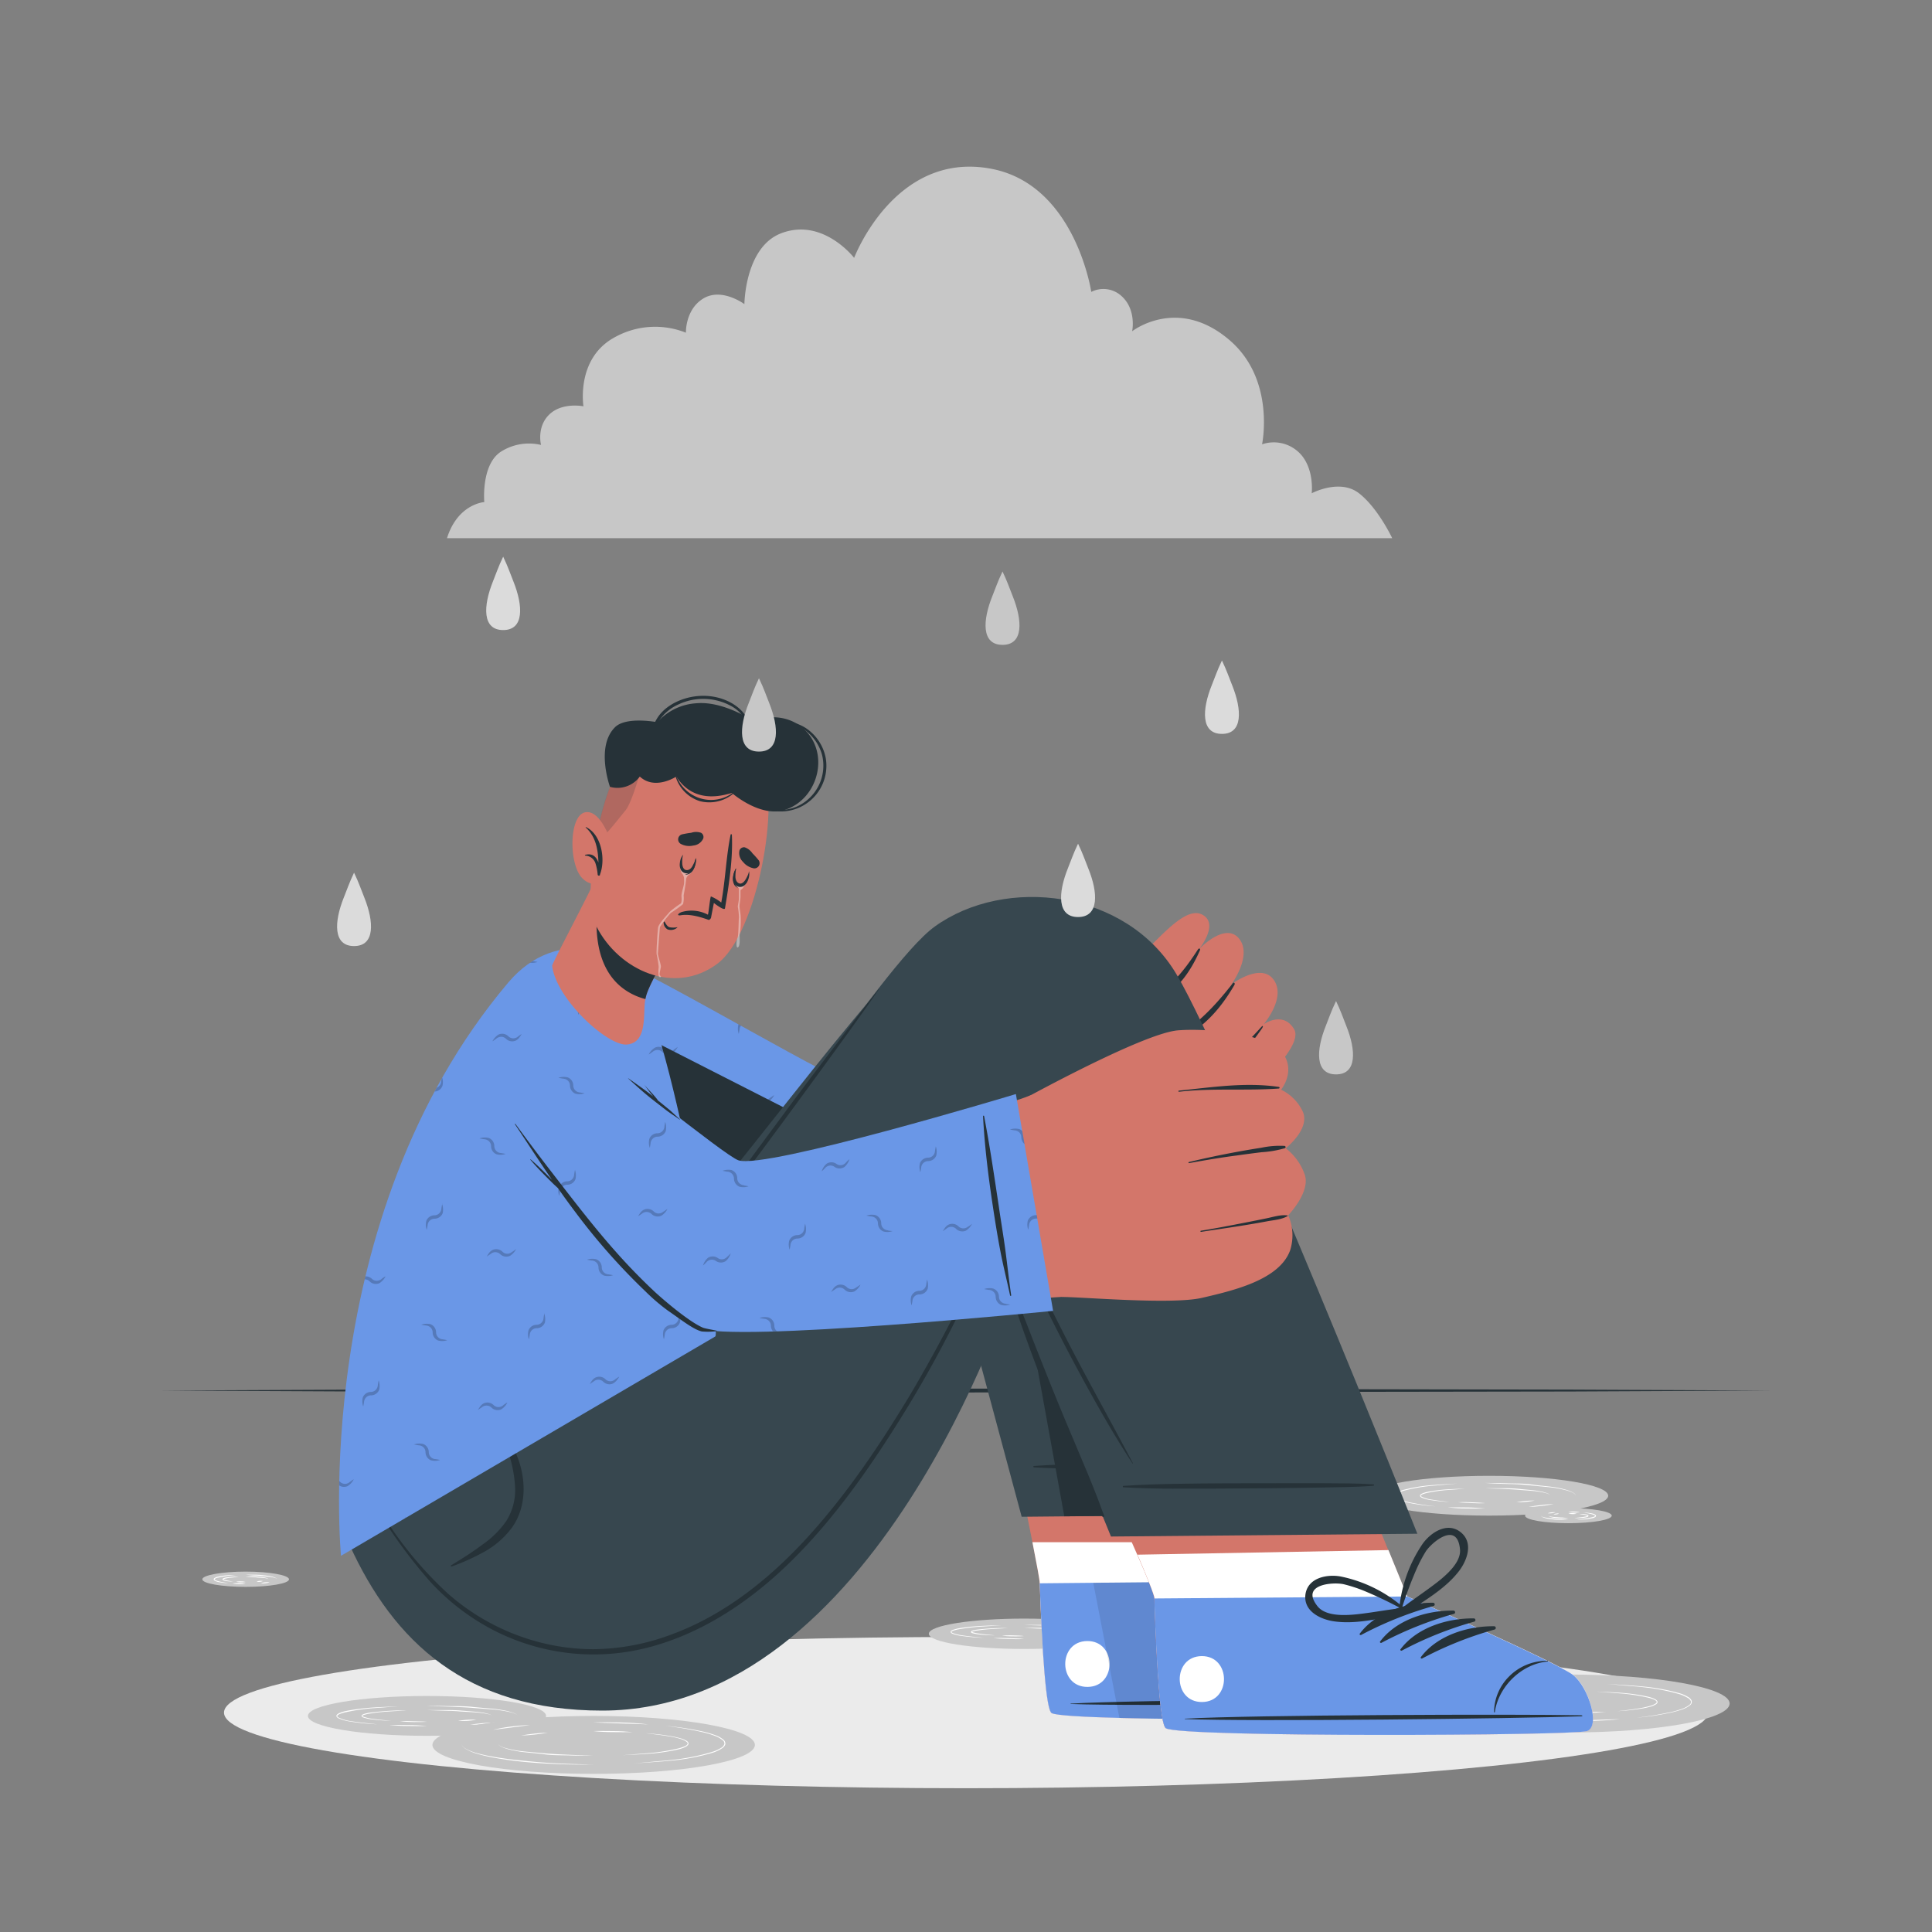<svg xmlns="http://www.w3.org/2000/svg" viewBox="0 0 500 500"><rect x="0" y="0" width="500" height="500" fill="#808080" stroke="none"/><g id="freepik--Floor--inject-40"><polygon points="41.45 359.87 93.59 359.63 145.73 359.54 250 359.37 354.27 359.54 406.41 359.63 458.55 359.87 406.41 360.12 354.27 360.2 250 360.37 145.73 360.2 93.59 360.12 41.45 359.87" style="fill:#263238"></polygon></g><g id="freepik--Shadow--inject-40"><ellipse cx="250" cy="443.22" rx="192.03" ry="19.57" style="fill:#ebebeb"></ellipse></g><g id="freepik--Puddles--inject-40"><path d="M141.32,444.08c0,2.84-13.8,5.15-30.81,5.15s-30.82-2.31-30.82-5.15,13.8-5.16,30.82-5.16S141.32,441.23,141.32,444.08Z" style="fill:#c7c7c7"></path><path d="M97.65,446.25a59.9,59.9,0,0,1-6.82-.69,11.55,11.55,0,0,1-3.33-.92,1.26,1.26,0,0,1-.35-.31.67.67,0,0,1-.09-.26.54.54,0,0,1,.09-.25,1.74,1.74,0,0,1,.75-.51,9.93,9.93,0,0,1,1.66-.51,56,56,0,0,1,6.8-.88c2.28-.15,4.57-.23,6.85-.32l-6.83.49a53,53,0,0,0-6.77,1,9.1,9.1,0,0,0-1.62.47,1.53,1.53,0,0,0-.66.42c-.16.18.06.39.28.52a11.52,11.52,0,0,0,3.24.94C93.1,445.79,95.37,446,97.65,446.25Z" style="fill:#fff"></path><path d="M110.51,446.68c-1.63.07-3.26,0-4.89,0s-3.25-.1-4.88-.24c1.64-.07,3.26,0,4.89,0S108.88,446.54,110.51,446.68Z" style="fill:#fff"></path><path d="M128.23,445.77c-1.08.2-2.17.31-3.26.42s-2.18.18-3.28.18c1.09-.21,2.17-.31,3.26-.42S127.13,445.77,128.23,445.77Z" style="fill:#fff"></path><path d="M110.51,441.47q3,0,5.94.07c2,0,4,0,6,.22s3.95.33,5.92.55c1,.14,2,.3,2.94.51a14.59,14.59,0,0,1,1.43.42,3.43,3.43,0,0,1,.68.3c.21.12.45.28.47.54,0-.26-.28-.4-.48-.51a4.53,4.53,0,0,0-.69-.28c-.47-.14-.95-.25-1.44-.35-1-.2-1.95-.34-2.93-.46-2-.19-4-.31-5.92-.47s-3.95-.23-5.93-.31S112.49,441.57,110.51,441.47Z" style="fill:#fff"></path><path d="M101.25,445.35a46.92,46.92,0,0,1-4.88-.37,10.18,10.18,0,0,1-2.41-.52.76.76,0,0,1-.29-.2.27.27,0,0,1,0-.4,1.61,1.61,0,0,1,.58-.3,8.52,8.52,0,0,1,1.21-.29,72.35,72.35,0,0,1,9.75-.64c-1.62.13-3.25.22-4.87.32s-3.25.28-4.84.56a9.19,9.19,0,0,0-1.18.27,1.44,1.44,0,0,0-.5.23c-.07.06,0,.07,0,.12a.7.7,0,0,0,.21.14,10.11,10.11,0,0,0,2.34.55C98,445.05,99.62,445.2,101.25,445.35Z" style="fill:#fff"></path><path d="M110.51,445.6c-1.18.08-2.35.06-3.52.06s-2.35-.07-3.51-.2c1.17-.08,2.34-.06,3.51,0S109.33,445.47,110.51,445.6Z" style="fill:#fff"></path><path d="M123.27,445.07a23.22,23.22,0,0,1-2.35.3,20.62,20.62,0,0,1-2.36,0,20.66,20.66,0,0,1,2.35-.29A18.52,18.52,0,0,1,123.27,445.07Z" style="fill:#fff"></path><path d="M110.51,442.56c1.41,0,2.83,0,4.25,0s2.85,0,4.26.11l4.25.34c.71.08,1.41.17,2.11.3.35.07.7.15,1,.25a3.45,3.45,0,0,1,.51.18c.15.07.35.15.38.34,0-.18-.24-.25-.4-.31a2.88,2.88,0,0,0-.5-.15c-.35-.08-.7-.14-1-.19-.7-.11-1.4-.19-2.11-.26l-4.24-.25c-1.41-.14-2.83-.14-4.25-.19S111.92,442.63,110.51,442.56Z" style="fill:#fff"></path><ellipse cx="385.38" cy="387.09" rx="30.82" ry="5.15" style="fill:#c7c7c7"></ellipse><path d="M371.55,389.85a51.93,51.93,0,0,1-6.9-.91,16.85,16.85,0,0,1-1.69-.45,5,5,0,0,1-1.6-.75.77.77,0,0,1-.35-.86,1.48,1.48,0,0,1,.65-.66,7.85,7.85,0,0,1,1.63-.66,41.4,41.4,0,0,1,6.88-1.17c2.31-.2,4.63-.31,6.95-.44l-6.93.61a42.19,42.19,0,0,0-6.82,1.23,7.64,7.64,0,0,0-1.59.63,1.3,1.3,0,0,0-.57.54.58.58,0,0,0,.28.62,5.05,5.05,0,0,0,1.53.74c.54.18,1.11.32,1.67.46A68.88,68.88,0,0,0,371.55,389.85Z" style="fill:#fff"></path><path d="M384.41,390.4c-1.62.05-3.25,0-4.88,0s-3.26-.12-4.88-.27c1.64-.06,3.26,0,4.89,0S382.79,390.25,384.41,390.4Z" style="fill:#fff"></path><path d="M402.14,389.24c-1.07.23-2.17.36-3.26.5s-2.18.23-3.28.26c1.08-.23,2.17-.36,3.25-.5S401,389.27,402.14,389.24Z" style="fill:#fff"></path><path d="M384.41,383.79q3,0,6,.1c2,.06,4,0,6,.3s4,.42,6,.71a27.48,27.48,0,0,1,2.93.66,9.25,9.25,0,0,1,1.41.53c.42.22,1,.47,1,1-.08-.52-.63-.75-1.06-.95a11.1,11.1,0,0,0-1.41-.47c-1-.25-1.95-.45-2.93-.61-2-.26-4-.41-6-.62a59.81,59.81,0,0,0-6-.38Q387.41,384,384.41,383.79Z" style="fill:#fff"></path><path d="M375.15,388.7a38.85,38.85,0,0,1-4.92-.49,8.3,8.3,0,0,1-2.4-.68.84.84,0,0,1-.26-.24.52.52,0,0,1-.07-.2c0-.06,0-.15.07-.2a1.17,1.17,0,0,1,.54-.39,7.58,7.58,0,0,1,1.2-.38,38.83,38.83,0,0,1,4.91-.65c1.65-.11,3.29-.16,4.94-.21-1.64.15-3.28.26-4.93.38a37.71,37.71,0,0,0-4.86.72,6.58,6.58,0,0,0-1.17.35,1.08,1.08,0,0,0-.45.3c-.1.1,0,.24.19.34a8.22,8.22,0,0,0,2.32.7C371.88,388.34,373.52,388.53,375.15,388.7Z" style="fill:#fff"></path><path d="M384.41,389c-1.17.08-2.34.06-3.51,0s-2.35-.08-3.52-.21c1.18-.08,2.35-.05,3.52,0S383.24,388.89,384.41,389Z" style="fill:#fff"></path><path d="M397.18,388.35a23.38,23.38,0,0,1-4.71.44,21,21,0,0,1,2.34-.35A23.25,23.25,0,0,1,397.18,388.35Z" style="fill:#fff"></path><path d="M384.41,385.16q2.14,0,4.29,0c1.43,0,2.86,0,4.29.15s2.85.26,4.27.42c.7.11,1.41.23,2.11.39.35.09.69.19,1,.31s.73.26.82.63c-.11-.36-.53-.45-.84-.57a9.26,9.26,0,0,0-1-.25c-.69-.15-1.4-.25-2.11-.34-1.42-.14-2.84-.22-4.26-.34s-2.85-.18-4.28-.24S385.84,385.25,384.41,385.16Z" style="fill:#fff"></path><ellipse cx="405.9" cy="392.25" rx="11.22" ry="1.95" style="fill:#c7c7c7"></ellipse><path d="M409.79,391.44a13.6,13.6,0,0,1,2.11.22,2.59,2.59,0,0,1,1,.38.32.32,0,0,1,.13.35.52.52,0,0,1-.23.25,2.07,2.07,0,0,1-.51.22,15.77,15.77,0,0,1-4.21.42,29.76,29.76,0,0,0,4.14-.66c.29-.07.76-.28.53-.41a2.87,2.87,0,0,0-.93-.36C411.18,391.68,410.49,391.56,409.79,391.44Z" style="fill:#fff"></path><path d="M405.9,391.27a8.21,8.21,0,0,1,1.48-.08,8,8,0,0,1,1.47.18,9,9,0,0,1-1.47.07A8.4,8.4,0,0,1,405.9,391.27Z" style="fill:#fff"></path><path d="M400.55,391.63a3.63,3.63,0,0,1,1-.24,3.72,3.72,0,0,1,1,0,3.83,3.83,0,0,1-1,.24A4.19,4.19,0,0,1,400.55,391.63Z" style="fill:#fff"></path><path d="M405.9,393.33c-.6,0-1.21,0-1.82,0a13.93,13.93,0,0,1-1.82-.08c-.6-.08-1.21-.13-1.81-.23-.29-.07-.59-.14-.88-.24a2,2,0,0,1-.42-.19c-.13-.07-.29-.16-.3-.33.11.29.48.32.75.4a8.74,8.74,0,0,0,.89.17l1.8.17a17.94,17.94,0,0,0,1.8.14C404.7,393.22,405.3,393.27,405.9,393.33Z" style="fill:#fff"></path><path d="M408.7,391.8a10.92,10.92,0,0,1,1.51.08,2.45,2.45,0,0,1,.75.22c.05,0,.2.16.11.3a.39.39,0,0,1-.2.16,1.9,1.9,0,0,1-.38.13,12.62,12.62,0,0,1-3,.19c1-.17,2-.2,2.95-.43.21,0,.55-.21.4-.16a2.51,2.51,0,0,0-.67-.22C409.69,392,409.2,391.89,408.7,391.8Z" style="fill:#fff"></path><path d="M405.9,391.7a4.85,4.85,0,0,1,1.07-.1,4.32,4.32,0,0,1,1.06.16,4.3,4.3,0,0,1-1.07.09A4.37,4.37,0,0,1,405.9,391.7Z" style="fill:#fff"></path><path d="M402.05,391.91a2.15,2.15,0,0,1,.69-.19,2,2,0,0,1,.73,0,2.06,2.06,0,0,1-.7.2A2.22,2.22,0,0,1,402.05,391.91Z" style="fill:#fff"></path><path d="M405.9,392.91a17.35,17.35,0,0,1-2.6,0c-.43-.05-.86-.08-1.29-.14-.22-.05-.43-.09-.64-.15s-.46-.12-.55-.34c.12.18.38.18.58.22l.63.08,1.29.09c.43.06.86.05,1.29.09S405.47,392.85,405.9,392.91Z" style="fill:#fff"></path><ellipse cx="405.9" cy="440.87" rx="41.73" ry="7.5" style="fill:#c7c7c7"></ellipse><path d="M423.5,444.54a84.73,84.73,0,0,0,9.39-1.56,22.74,22.74,0,0,0,2.27-.68,6.54,6.54,0,0,0,2.06-1.08.89.89,0,0,0,.38-.93,1.65,1.65,0,0,0-.72-.81,9.56,9.56,0,0,0-2.14-1,53.51,53.51,0,0,0-9.32-1.82c-1.57-.2-3.16-.28-4.74-.43l-4.74-.43c3.17.21,6.34.38,9.5.69a52.47,52.47,0,0,1,9.37,1.76,9.64,9.64,0,0,1,2.2,1,1.9,1.9,0,0,1,.8.94,1.09,1.09,0,0,1-.45,1.14,6.83,6.83,0,0,1-2.14,1.11,23,23,0,0,1-2.29.66A66.82,66.82,0,0,1,423.5,444.54Z" style="fill:#fff"></path><path d="M406,445.34l13.27-.44c-2.2.26-4.41.37-6.63.46S408.23,445.45,406,445.34Z" style="fill:#fff"></path><path d="M381.92,443.64l4.45.53c1.47.19,3,.35,4.44.58-1.5,0-3-.17-4.47-.33A40.85,40.85,0,0,1,381.92,443.64Z" style="fill:#fff"></path><path d="M406,435.61c-5.46.11-10.92.28-16.35.82-2.72.24-5.43.55-8.12,1a35.88,35.88,0,0,0-4,.92,12.87,12.87,0,0,0-1.91.71,4,4,0,0,0-.86.54,1.15,1.15,0,0,0-.51.84,1.2,1.2,0,0,1,.49-.87,4,4,0,0,1,.85-.56,13.08,13.08,0,0,1,1.9-.78,36.76,36.76,0,0,1,4-1c2.69-.51,5.4-.85,8.12-1.12A160,160,0,0,1,406,435.61Z" style="fill:#fff"></path><path d="M418.61,442.85c2.24-.24,4.47-.5,6.68-.93.55-.12,1.09-.24,1.63-.4a5.25,5.25,0,0,0,1.52-.63c.22-.14.4-.36.28-.55a1.47,1.47,0,0,0-.61-.47,8.87,8.87,0,0,0-1.58-.52,47.56,47.56,0,0,0-6.64-1.05l-6.73-.53c2.25.1,4.5.19,6.75.36a47.54,47.54,0,0,1,6.69,1,8.79,8.79,0,0,1,1.61.56,1.52,1.52,0,0,1,.7.57.71.71,0,0,1,.06.25.67.67,0,0,1-.08.25,1.11,1.11,0,0,1-.33.32,5.31,5.31,0,0,1-1.59.64c-.54.16-1.1.27-1.65.38A56.26,56.26,0,0,1,418.61,442.85Z" style="fill:#fff"></path><path d="M406,443.32c1.59-.15,3.18-.2,4.77-.26s3.19-.06,4.78,0c-1.58.14-3.18.19-4.77.25S407.61,443.38,406,443.32Z" style="fill:#fff"></path><path d="M388.67,442.32c1.08,0,2.14.11,3.21.2s2.13.24,3.19.45c-1.08,0-2.15-.11-3.22-.2S389.72,442.53,388.67,442.32Z" style="fill:#fff"></path><path d="M406,437.63c-1.95.1-3.89.19-5.84.25s-3.89.08-5.82.33-3.88.3-5.82.52c-1,.13-1.92.29-2.87.51a13.85,13.85,0,0,0-1.4.39,5.58,5.58,0,0,0-.66.3.85.85,0,0,0-.44.54.78.78,0,0,1,.43-.56,3.61,3.61,0,0,1,.65-.33,10.92,10.92,0,0,1,1.4-.46c.94-.23,1.9-.41,2.87-.56,1.93-.24,3.88-.4,5.82-.6s3.89-.2,5.84-.25S404.07,437.64,406,437.63Z" style="fill:#fff"></path><ellipse cx="265.03" cy="422.82" rx="24.65" ry="3.93" style="fill:#c7c7c7"></ellipse><path d="M254.62,423.86a53.41,53.41,0,0,1-5.5-.45,10.7,10.7,0,0,1-2.7-.63,1,1,0,0,1-.31-.23.36.36,0,0,1-.08-.23.38.38,0,0,1,.1-.21,1.62,1.62,0,0,1,.65-.36,10.71,10.71,0,0,1,1.35-.35,53.34,53.34,0,0,1,5.48-.59c1.84-.1,3.68-.15,5.51-.19-1.83.14-3.66.25-5.49.36a52,52,0,0,0-5.45.67,9.42,9.42,0,0,0-1.32.32,1.63,1.63,0,0,0-.56.28c-.15.11,0,.24.21.35a11.46,11.46,0,0,0,2.64.65C251,423.52,252.79,423.69,254.62,423.86Z" style="fill:#fff"></path><path d="M265,424.17c-1.32.07-2.64.05-4,0s-2.63-.08-3.94-.21c1.32-.08,2.63-.06,3.95,0S263.71,424,265,424.17Z" style="fill:#fff"></path><path d="M279.38,423.53a25.88,25.88,0,0,1-2.63.33,23.64,23.64,0,0,1-2.66.08c.88-.17,1.76-.24,2.64-.33S278.49,423.5,279.38,423.53Z" style="fill:#fff"></path><path d="M265,420.52c1.6,0,3.2,0,4.8,0s3.2,0,4.79.14l4.78.4c.8.1,1.59.21,2.38.36.39.08.78.17,1.17.29a5.42,5.42,0,0,1,.56.22c.17.09.39.19.42.4,0-.21-.26-.3-.43-.37a4.23,4.23,0,0,0-.57-.19c-.39-.1-.78-.17-1.17-.23-.79-.13-1.58-.23-2.37-.31l-4.78-.32c-1.59-.16-3.19-.16-4.79-.22S266.63,420.61,265,420.52Z" style="fill:#fff"></path><path d="M257.53,423.23c-1.31,0-2.62-.07-3.93-.22a11.07,11.07,0,0,1-2-.36,1,1,0,0,1-.25-.15s-.1-.13-.06-.2a.25.25,0,0,1,.11-.16,1.81,1.81,0,0,1,.49-.2,8.52,8.52,0,0,1,1-.2,60.84,60.84,0,0,1,7.87-.4c-1.31.1-2.62.17-3.93.24s-2.62.2-3.91.4c-.32,0-.64.1-.95.18a1.6,1.6,0,0,0-.42.16c-.06.05,0,0,0,0a1.09,1.09,0,0,0,.17.1,9.84,9.84,0,0,0,1.9.38C254.92,423,256.22,423.11,257.53,423.23Z" style="fill:#fff"></path><path d="M265,423.41a27.12,27.12,0,0,1-2.85.07c-.95,0-1.9-.05-2.84-.17a27.12,27.12,0,0,1,2.85-.07C263.13,423.27,264.08,423.29,265,423.41Z" style="fill:#fff"></path><path d="M275.36,423a13.38,13.38,0,0,1-1.89.24,13.67,13.67,0,0,1-1.92,0,13.74,13.74,0,0,1,1.9-.25A13.53,13.53,0,0,1,275.36,423Z" style="fill:#fff"></path><path d="M265,421.28c1.14,0,2.29,0,3.44,0s2.29,0,3.44.07,2.29.14,3.43.24c.57.06,1.14.13,1.71.23a8.39,8.39,0,0,1,.84.18,2,2,0,0,1,.41.13c.13,0,.3.1.34.25-.05-.15-.22-.18-.35-.23a2.71,2.71,0,0,0-.41-.09,8.27,8.27,0,0,0-.85-.12c-.57-.07-1.14-.12-1.71-.16l-3.43-.18c-1.14-.1-2.28-.08-3.43-.13S266.17,421.35,265,421.28Z" style="fill:#fff"></path><ellipse cx="153.64" cy="451.58" rx="41.73" ry="7.5" style="fill:#c7c7c7"></ellipse><path d="M172.31,446.67a69.9,69.9,0,0,1,10.16,1.58,24.18,24.18,0,0,1,2.47.75,7,7,0,0,1,2.28,1.23,1.27,1.27,0,0,1,.48,1.23,1.94,1.94,0,0,1-.84,1,9.87,9.87,0,0,1-2.34,1.12,55.07,55.07,0,0,1-10.09,2c-3.41.35-6.84.54-10.25.79l5.12-.48c1.7-.17,3.41-.25,5.11-.48a54.09,54.09,0,0,0,10-2.05,9.75,9.75,0,0,0,2.29-1.06,1.73,1.73,0,0,0,.75-.91,1,1,0,0,0-.41-1,6.82,6.82,0,0,0-2.2-1.21,25.54,25.54,0,0,0-2.44-.76A86.27,86.27,0,0,0,172.31,446.67Z" style="fill:#fff"></path><path d="M153.51,445.77c2.38-.1,4.77-.07,7.15,0s4.76.22,7.12.5Z" style="fill:#fff"></path><path d="M127.6,447.68a42.19,42.19,0,0,1,4.75-.86c1.59-.19,3.2-.34,4.8-.38-1.59.24-3.18.41-4.77.63Z" style="fill:#fff"></path><path d="M153.51,456.66a170.41,170.41,0,0,1-17.64-.66c-2.93-.3-5.85-.68-8.75-1.25a37.23,37.23,0,0,1-4.28-1.08,13.59,13.59,0,0,1-2-.87,4.69,4.69,0,0,1-.9-.63,1.37,1.37,0,0,1-.51-.95,1.33,1.33,0,0,0,.53.93,4.62,4.62,0,0,0,.91.6,13.82,13.82,0,0,0,2,.8,38.69,38.69,0,0,0,4.28,1c2.88.54,5.81.89,8.73,1.16C141.74,456.35,147.63,456.55,153.51,456.66Z" style="fill:#fff"></path><path d="M167.05,448.56a58.7,58.7,0,0,1,7.23.87c.59.13,1.19.25,1.77.43a5.63,5.63,0,0,1,1.7.71c.25.15.56.52.38.89a1.69,1.69,0,0,1-.73.63,8.64,8.64,0,0,1-1.74.63,48.73,48.73,0,0,1-7.2,1.1c-2.42.19-4.85.3-7.27.42l7.25-.58a50.43,50.43,0,0,0,7.16-1.18,9.65,9.65,0,0,0,1.69-.59,1.46,1.46,0,0,0,.64-.52c.11-.22-.06-.47-.3-.63A5.4,5.4,0,0,0,176,450c-.58-.18-1.17-.32-1.76-.45C171.87,449.12,169.46,448.83,167.05,448.56Z" style="fill:#fff"></path><path d="M153.51,448c1.72-.06,3.43,0,5.14,0s3.43.12,5.14.27c-1.72.05-3.43,0-5.14,0S155.22,448.19,153.51,448Z" style="fill:#fff"></path><path d="M134.85,449.15c1.14-.22,2.28-.35,3.43-.49s2.3-.22,3.45-.23c-1.13.22-2.28.35-3.42.48S136,449.13,134.85,449.15Z" style="fill:#fff"></path><path d="M153.51,454.39q-3.13,0-6.29-.09c-2.1-.06-4.2,0-6.29-.29s-4.18-.4-6.26-.67c-1-.17-2.07-.36-3.09-.63a12.41,12.41,0,0,1-1.49-.5,4.24,4.24,0,0,1-.7-.37.87.87,0,0,1-.44-.62.85.85,0,0,0,.46.59,3.49,3.49,0,0,0,.7.34,11.2,11.2,0,0,0,1.5.44c1,.25,2,.43,3.09.58,2.08.25,4.17.39,6.25.59s4.18.28,6.28.37S151.42,454.29,153.51,454.39Z" style="fill:#fff"></path><path d="M74.8,408.73c0,1.07-5,1.95-11.22,1.95s-11.22-.88-11.22-1.95,5-2,11.22-2S74.8,407.65,74.8,408.73Z" style="fill:#c7c7c7"></path><path d="M59.08,409.71a15.43,15.43,0,0,1-2.43-.26,3,3,0,0,1-1.18-.44.34.34,0,0,1-.15-.38.55.55,0,0,1,.26-.28,2.9,2.9,0,0,1,.58-.25,19.57,19.57,0,0,1,4.87-.5,34.37,34.37,0,0,0-4.79.74,2.89,2.89,0,0,0-.54.21c-.16.12-.23.18-.09.29a3.43,3.43,0,0,0,1.08.42C57.48,409.45,58.28,409.58,59.08,409.71Z" style="fill:#fff"></path><path d="M63.58,409.91a12.23,12.23,0,0,1-1.71.07,10.77,10.77,0,0,1-1.7-.18,9.79,9.79,0,0,1,1.71-.07A10.9,10.9,0,0,1,63.58,409.91Z" style="fill:#fff"></path><path d="M69.78,409.49a4.8,4.8,0,0,1-1.12.26,5,5,0,0,1-1.16,0,5,5,0,0,1,1.12-.26A5.62,5.62,0,0,1,69.78,409.49Z" style="fill:#fff"></path><path d="M63.58,407.54c.7,0,1.4,0,2.11,0a16.4,16.4,0,0,1,2.1.09c.7.09,1.4.15,2.09.27a9.13,9.13,0,0,1,1,.26,4.25,4.25,0,0,1,.49.21c.14.08.34.19.35.38,0-.19-.23-.26-.38-.33a4.5,4.5,0,0,0-.49-.14,7.18,7.18,0,0,0-1-.19l-2.08-.21a20.76,20.76,0,0,0-2.09-.15C65,407.67,64.28,407.61,63.58,407.54Z" style="fill:#fff"></path><path d="M60.34,409.3a11.17,11.17,0,0,1-1.73-.11,2.67,2.67,0,0,1-.87-.25.35.35,0,0,1-.12-.1.22.22,0,0,1,0-.22.56.56,0,0,1,.22-.18,3.73,3.73,0,0,1,.44-.14,14.93,14.93,0,0,1,3.46-.23c-1.14.18-2.3.21-3.41.47a2.52,2.52,0,0,0-.39.12l-.12.07s0,0,0,0a3,3,0,0,0,.78.25C59.2,409.12,59.77,409.21,60.34,409.3Z" style="fill:#fff"></path><path d="M63.58,409.42a6.37,6.37,0,0,1-1.23.09,5.76,5.76,0,0,1-1.23-.16,5.8,5.8,0,0,1,1.24-.09A5.17,5.17,0,0,1,63.58,409.42Z" style="fill:#fff"></path><path d="M68.05,409.17a2.69,2.69,0,0,1-1.65.16,2.67,2.67,0,0,1,.81-.2A3,3,0,0,1,68.05,409.17Z" style="fill:#fff"></path><path d="M63.58,408a23.26,23.26,0,0,1,3,0c.5.06,1,.09,1.5.16.25.05.49.1.74.17s.53.13.63.38c-.13-.22-.43-.21-.66-.26s-.49-.07-.74-.09l-1.49-.11c-.49-.07-1-.06-1.49-.1S64.08,408.09,63.58,408Z" style="fill:#fff"></path></g><g id="freepik--Character--inject-40"><path d="M152.89,267.38c19.47,24.26,54.35,59.89,65.93,58.58,10.33-1.18,47.59-9.17,66.06-21.8,4.78-3.27-14.81-46.31-19.6-42.39C255.22,270,230.05,280.39,223.14,282c-6.15,1.4-42.82-22.59-62.89-32.57C135.89,237.27,145.13,257.71,152.89,267.38Z" style="fill:#d3766a"></path><path d="M256.83,268.86l12.62,21.29.05.08.28.47,9.56,16.16a38.42,38.42,0,0,0,4.4-1.36h0a159,159,0,0,0,31.87-16.26c6.05-4.17,22.17-18,19.31-22.87s-7.91-1.28-7.91-1.28,5.94-6.85,2.63-11.51c-2.73-3.82-8.37-.56-10.34.74l-.31.21,0,0-.34.25s5.59-7.49,2-11.89c-3.25-3.94-9,1.41-10.16,2.58l-.15.15s.06-.08.09-.14c.87-1.13,4.77-6.64.72-8.77-5.44-2.85-14.06,10.47-21,14.73-.35.21-2.15,1.16-4.75,2.55-3,1.57-7,3.65-11.09,5.79Z" style="fill:#d3766a"></path><path d="M288.87,263.8a65.15,65.15,0,0,0,9.73-4.12c5.11-2.84,8.81-6.64,11.91-13.67.14-.3.06-.49-.09-.53a.06.06,0,0,0-.06,0c-.11,0-.22.08-.34.25-3.88,6-7.08,9.49-11.36,12.4a64.35,64.35,0,0,1-9.91,5.33C288.55,263.56,288.65,263.89,288.87,263.8Z" style="fill:#263238"></path><path d="M296.27,273.65c10.84-4.85,17-8.15,23.17-18.7.2-.32.08-.64-.13-.64a.38.38,0,0,0-.29.18s0,0,0,0l0,0c-7.45,9.53-12.28,13-22.82,18.83C296,273.45,296.12,273.71,296.27,273.65Z" style="fill:#263238"></path><path d="M326.37,265.84c-7.93,8.75-13.05,12.8-24,17.14a.22.22,0,0,0,.14.41c11.61-3.34,18-8.35,24.12-17.28C327,265.5,326.86,265.29,326.37,265.84Z" style="fill:#263238"></path><path d="M273.2,287.08a11.37,11.37,0,0,0,1.29-1.31l.34-.41a.1.1,0,0,0,0,0c6-7.87.83-21.39.83-21.39a56.16,56.16,0,0,0,8.79-4.37c4-2.47,7.74-5.51,9-8.64,0,0,0,0,0,0a5.45,5.45,0,0,0,.43-2.57,4.76,4.76,0,0,0-.31-1.38.34.34,0,0,0-.06-.12c-1.11-2.4-7.26-1.87-13.95-.23-7.35,1.8-15.35,5-18.05,7-3.46,2.7-13,18.12-13,18.12S264.71,294.48,273.2,287.08Z" style="fill:#d3766a"></path><path d="M293.68,249.06c-2.1,7.92-11.61,10.95-18.26,14.15a.68.68,0,0,0-.22,1.09c2.09,6.76,3.07,16.92-1.53,22.81a.17.17,0,0,0,.25.24c5.79-5.66,5.64-15.71,2.88-23,6.87-3.17,16.27-6.63,17-15.3C293.76,249,293.69,249,293.68,249.06Z" style="fill:#263238"></path><path d="M273.56,312.58l-26.8-42.06s-20.38,10.35-24.26,10.67-49.91-27.38-65-33.8-17.08,1.38-7,17.77,53.24,59.47,64.85,61.64S273.56,312.58,273.56,312.58Z" style="fill:#6A97E7"></path><path d="M174.47,271.59a1.81,1.81,0,0,1-.88.45,1.79,1.79,0,0,1-1.66-.51,2.27,2.27,0,0,0-2.52-.43,4.4,4.4,0,0,0-1.58,1.76c.33-.19.63-.43.95-.64a1.9,1.9,0,0,1,.87-.48,1.74,1.74,0,0,1,1.66.43,2.29,2.29,0,0,0,2.49.52c.87-.38,1.19-1.13,1.62-1.74C175.08,271.14,174.79,271.38,174.47,271.59Zm92.34,43.27,1.14-.37A2.23,2.23,0,0,0,266.81,314.86Zm3.28-3.34c-.1.38-.15.75-.22,1.13a1.9,1.9,0,0,1-.28,1,1.65,1.65,0,0,1-.41.46l1.07-.36h0A5,5,0,0,0,270.09,311.52Zm-27.92-14.89c-.1.38-.14.75-.22,1.13a2,2,0,0,1-.27.95,1.77,1.77,0,0,1-1.49.87,2.3,2.3,0,0,0-2.13,1.4,4.11,4.11,0,0,0,.09,2.37c.1-.37.15-.75.22-1.13a1.82,1.82,0,0,1,1.84-1.75,2.26,2.26,0,0,0,2.08-1.47A4.47,4.47,0,0,0,242.17,296.63Zm-33.83,20c-.1.38-.14.75-.22,1.13a1.94,1.94,0,0,1-.28,1,1.75,1.75,0,0,1-1.48.86,2.34,2.34,0,0,0-2,1.06l.61.44a1.77,1.77,0,0,1,1.36-.61,2.25,2.25,0,0,0,2.09-1.47A4.47,4.47,0,0,0,208.34,316.65ZM191.1,265.09l0,.1a4,4,0,0,0,.09,2.37c.1-.37.14-.75.22-1.12a1.84,1.84,0,0,1,.3-.94l.05-.07Zm-19,25.2c-.06.23-.1.46-.14.69l.35.36C172.3,291,172.2,290.64,172.14,290.29Zm-18.33-34.36c-.1.38-.14.75-.22,1.13a2,2,0,0,1-.27.95,1.77,1.77,0,0,1-1.49.87,2.3,2.3,0,0,0-2.13,1.4,4.11,4.11,0,0,0,.09,2.37c.1-.37.15-.75.22-1.12a1.84,1.84,0,0,1,.3-.94,1.81,1.81,0,0,1,1.53-.82,2.26,2.26,0,0,0,2.09-1.47A4.47,4.47,0,0,0,153.81,255.93Zm45.6,28.13a2,2,0,0,1-.88.48,1.74,1.74,0,0,1-1.66-.44,2.27,2.27,0,0,0-2.49-.51c-.87.38-1.19,1.13-1.62,1.74.34-.2.63-.43,1-.64a1.81,1.81,0,0,1,.88-.45,1.78,1.78,0,0,1,1.66.5,2.28,2.28,0,0,0,2.52.44,4.57,4.57,0,0,0,1.59-1.76C200,283.61,199.72,283.85,199.41,284.06Zm50.64-8.36a1.17,1.17,0,0,1-.31.17,1.76,1.76,0,0,1-1.71-.16,2.28,2.28,0,0,0-2.54-.1,4.11,4.11,0,0,0-1.31,2c.3-.25.56-.53.83-.79a1.94,1.94,0,0,1,.8-.59,1.82,1.82,0,0,1,1.72.23,2.26,2.26,0,0,0,2.55,0,1.84,1.84,0,0,0,.29-.26ZM219,300.78a2,2,0,0,1-.78.62,1.76,1.76,0,0,1-1.71-.16,2.28,2.28,0,0,0-2.54-.1,4,4,0,0,0-1.31,2c.3-.25.55-.53.83-.79a1.89,1.89,0,0,1,.79-.59A1.81,1.81,0,0,1,216,302a2.28,2.28,0,0,0,2.56,0,4.51,4.51,0,0,0,1.28-2C219.51,300.24,219.25,300.52,219,300.78Zm31.65,16.64a2,2,0,0,1-.88.48,1.78,1.78,0,0,1-1.66-.44,2.29,2.29,0,0,0-2.49-.52c-.87.38-1.18,1.13-1.62,1.74a10.51,10.51,0,0,0,.95-.64,2,2,0,0,1,.88-.45,1.81,1.81,0,0,1,1.66.51,2.29,2.29,0,0,0,2.52.44,4.45,4.45,0,0,0,1.59-1.77C251.23,317,250.93,317.2,250.62,317.42ZM226.45,285a1.87,1.87,0,0,1-.94-.3,1.79,1.79,0,0,1-.81-1.54,2.26,2.26,0,0,0-1.47-2.08h0a6.44,6.44,0,0,1-.7.12,2.24,2.24,0,0,1-.84-.15h0c-.27,0-.53.11-.79.15.37.1.75.14,1.12.22a2,2,0,0,1,1,.27,1.77,1.77,0,0,1,.87,1.49,2.3,2.3,0,0,0,1.4,2.13,4.11,4.11,0,0,0,2.37-.09C227.2,285.11,226.83,285.06,226.45,285Zm3.36,33.46a1.88,1.88,0,0,1-.94-.31,1.77,1.77,0,0,1-.81-1.53,2.28,2.28,0,0,0-1.47-2.09,4.37,4.37,0,0,0-2.37.13c.37.1.75.14,1.12.21a2,2,0,0,1,1,.28,1.77,1.77,0,0,1,.87,1.49,2.28,2.28,0,0,0,1.4,2.12,4,4,0,0,0,2.37-.09C230.56,318.56,230.19,318.52,229.81,318.45Zm-37.26-11.67a1.8,1.8,0,0,1-.93-.3,1.77,1.77,0,0,1-.82-1.53,2.26,2.26,0,0,0-1.47-2.09A4.47,4.47,0,0,0,187,303c.37.1.75.14,1.13.22a2,2,0,0,1,.95.27,1.79,1.79,0,0,1,.87,1.49,2.3,2.3,0,0,0,1.4,2.13,4,4,0,0,0,2.37-.09C193.3,306.9,192.93,306.86,192.55,306.78Z" style="opacity:0.2"></path><path d="M240.18,277c3.27,6.41,7,12.61,10.91,18.66,1.91,3,3.83,5.93,5.85,8.83s4.38,5.9,6.55,8.87c.1.14.32,0,.22-.14-2-3.09-3.78-6.29-5.73-9.39s-3.81-6-5.71-8.92c-3.89-6.06-7.75-12.15-11.88-18.05C240.3,276.75,240.11,276.88,240.18,277Z" style="fill:#263238"></path><path d="M214.67,283.1a66.61,66.61,0,0,0-8.3,3.66c-.07,0,0,.16,0,.13,2.89-1,5.83-1.72,8.71-2.68s5.72-2.24,8.67-3a.14.14,0,0,0-.07-.27C220.7,281.68,217.64,282.09,214.67,283.1Z" style="fill:#263238"></path><path d="M261.64,316.56c-14.63,4.69-38.52,11.71-46.36,10.24-11.62-2.17-54.83-45.25-64.85-61.64a66.2,66.2,0,0,1-3.91-7.24Z" style="fill:#263238"></path><path d="M381.16,443.88c-3.54,1.21-105.06,1.88-109-.54-1.47-.91-2.43-15.69-3.09-33.58-.14-3.87-13.3-66-13.3-66l67.91-.65,10.84,66s39,17.13,43,20.24S384.7,442.67,381.16,443.88Z" style="fill:#d3766a"></path><path d="M381.16,443.87c-3.54,1.22-105.06,1.89-109-.53-1.48-.92-2.44-15.69-3.08-33.59,0-.89-.78-4.94-1.89-10.63h65.68l1.65,10s39,17.13,43,20.24S384.7,442.67,381.16,443.87Z" style="fill:#fff"></path><path d="M381.16,443.88c-3.54,1.21-105.06,1.88-109-.54-1.47-.91-2.43-15.69-3.09-33.58l65.45-.63s39,17.13,43,20.24S384.7,442.67,381.16,443.88Z" style="fill:#6A97E7"></path><path d="M379.68,439.82c-17-.3-85.7.08-102.55,1.07-.14,0-.14.1,0,.1,16.87.68,85.54-.26,102.55-.89C380,440.09,380,439.83,379.68,439.82Z" style="fill:#263238"></path><path d="M371,425.76A13.68,13.68,0,0,0,360.83,430a13.19,13.19,0,0,0-3.74,9.11c0,.1.19.1.2,0,.93-6.67,6.95-12.56,13.69-13.12A.11.11,0,0,0,371,425.76Z" style="fill:#263238"></path><path d="M341.18,410.78c-6.81,0-14.69,2.41-18.88,8-.17.22.14.44.35.34a93.74,93.74,0,0,1,18.66-7.51A.43.43,0,0,0,341.18,410.78Z" style="fill:#263238"></path><path d="M346.46,412.8c-6.82-.05-14.7,2.4-18.89,8-.16.22.15.45.35.34a93.7,93.7,0,0,1,18.66-7.5A.43.43,0,0,0,346.46,412.8Z" style="fill:#263238"></path><path d="M351.73,414.81c-6.81-.05-14.69,2.41-18.89,8-.16.22.15.44.35.34a94,94,0,0,1,18.66-7.51A.43.43,0,0,0,351.73,414.81Z" style="fill:#263238"></path><path d="M357,416.83c-6.81-.05-14.69,2.4-18.89,8-.16.22.15.45.35.34a94.59,94.59,0,0,1,18.66-7.51A.42.42,0,0,0,357,416.83Z" style="fill:#263238"></path><path d="M281.36,424.7c-7.64.07-7.54,11.94.11,11.87S289,424.62,281.36,424.7Z" style="fill:#fff"></path><path d="M348.42,392.56c-3.46-2.84-7.79,0-9.89,3A35.73,35.73,0,0,0,332.45,413a.19.19,0,0,0,.22.19.83.83,0,0,0,1.23.54c4.82-3.39,10.4-6.41,14.05-11.17C350.08,399.76,351.7,395.24,348.42,392.56Zm-8.26,14.53c-2.33,1.72-4.73,3.32-7,5.13a105.18,105.18,0,0,1,3.77-10.12,37.06,37.06,0,0,1,2.46-4.61c1.46-2.26,8.11-8,8.84-.59C348.63,401,343,405,340.16,407.09Z" style="fill:#263238"></path><path d="M315.55,415.62c5.93.88,12-.85,17.86-1.8a.82.82,0,0,0,.5-1.24.18.18,0,0,0,0-.29A35.73,35.73,0,0,0,317.4,404c-3.59-.66-8.66.33-9.16,4.78C307.76,413,312.08,415.11,315.55,415.62Zm-4.14-3.85c-4.65-5.81,4.12-6.34,6.74-5.74a37.94,37.94,0,0,1,5,1.59,106,106,0,0,1,9.76,4.61c-2.88.29-5.72.82-8.6,1.22C320.87,413.92,314,415,311.41,411.77Z" style="fill:#263238"></path><path d="M381.16,443.88c-2.67.91-61.29,1.52-91.46.72l-6.77-35,51.64-.5s39,17.13,43,20.24S384.7,442.67,381.16,443.88Z" style="opacity:0.1"></path><path d="M302,256.76c14.18,24,37.07,135.06,37.07,135.06l-74.66.72-14.09-52.4s-18.16,60.52-75.37,90.69c-25,13.2-71.27,4.56-81.49-35.06l48.18-60.34s16.33,3.91,22.93-3c22.74-23.92,60.75-77.89,74.83-88.05C257.53,231.26,288.93,234.75,302,256.76Z" style="fill:#37474f"></path><path d="M235.07,285.46a67,67,0,0,0,1.77,8.13c.65,2.81,1.26,5.64,1.91,8.46l0,.08c-.32-.67-.65-1.34-1-2-1.05-2.31-2.3-4.51-3.15-6.91,0-.15-.27-.07-.23.08.82,2.42,1.41,4.94,2.43,7.28.48,1.11,1,2.2,1.54,3.27.29.59.59,1.18.91,1.76.15.26.3.56.48.81.32,1.29,8.93,32.08,10.25,33.73.1.13.26.07.23-.08-.64-2.75-9.66-35.4-10.41-38.19s-1.52-5.42-2.26-8.14a69.53,69.53,0,0,0-2.35-8.3C235.21,285.34,235.06,285.36,235.07,285.46Z" style="fill:#263238"></path><path d="M332.31,379c-4.21-.29-8.46-.27-12.68-.3s-8.47,0-12.7,0c-8.47,0-16.95,0-25.42.15-4.65.08-9.3.21-13.94.54-.21,0-.19.35,0,.36,8.45.5,16.92.36,25.38.32s17-.09,25.42-.26c4.64-.09,9.32-.1,13.94-.47C332.51,379.35,332.49,379.05,332.31,379Z" style="fill:#263238"></path><path d="M339,391.82l-63.56.6L247.77,239.8c18.28-7.18,43-1.94,54.18,17C316.13,280.74,339,391.82,339,391.82Z" style="fill:#263238"></path><path d="M410.73,448c-3.55,1.2-105.07,1.69-109-.73-1.48-.92-2.41-15.7-3-33.59-.14-3.86-27.24-60.76-27.24-60.76l67.91-.52,24.78,60.77s38.95,17.2,42.93,20.32S414.27,446.76,410.73,448Z" style="fill:#d3766a"></path><path d="M410.72,448c-3.54,1.2-105.06,1.7-108.94-.73-1.48-.92-2.41-15.7-3-33.59,0-.85-2.31-6.48-4.4-11.33l64.95-1.19,4.9,12s38.95,17.19,42.93,20.31S414.26,446.76,410.72,448Z" style="fill:#fff"></path><path d="M410.73,448c-3.55,1.2-105.07,1.69-109-.73-1.48-.92-2.41-15.7-3-33.59l65.45-.51s38.95,17.2,42.93,20.32S414.27,446.76,410.73,448Z" style="fill:#6A97E7"></path><path d="M409.25,443.91c-17-.34-85.7-.09-102.55.88-.14,0-.14.1,0,.1,16.86.7,85.54-.11,102.55-.71C409.61,444.17,409.61,443.91,409.25,443.91Z" style="fill:#263238"></path><path d="M400.58,429.83A13.67,13.67,0,0,0,390.42,434a13.17,13.17,0,0,0-3.76,9.1c0,.1.19.1.2,0,.94-6.67,7-12.54,13.72-13.1A.11.11,0,0,0,400.58,429.83Z" style="fill:#263238"></path><path d="M370.81,414.79c-6.81-.06-14.7,2.39-18.9,8-.17.21.14.44.34.34a94.29,94.29,0,0,1,18.68-7.48A.43.43,0,0,0,370.81,414.79Z" style="fill:#263238"></path><path d="M376.08,416.82c-6.82-.06-14.7,2.38-18.91,8-.16.22.15.45.35.34a94,94,0,0,1,18.68-7.47A.43.43,0,0,0,376.08,416.82Z" style="fill:#263238"></path><path d="M381.34,418.84c-6.81-.06-14.69,2.38-18.9,8-.16.21.15.44.35.34a93.81,93.81,0,0,1,18.68-7.48A.43.43,0,0,0,381.34,418.84Z" style="fill:#263238"></path><path d="M386.61,420.87c-6.81-.06-14.69,2.38-18.9,8-.16.22.15.45.35.34a93.93,93.93,0,0,1,18.67-7.47A.43.43,0,0,0,386.61,420.87Z" style="fill:#263238"></path><path d="M311,428.6c-7.64.06-7.56,11.94.09,11.88S318.61,428.54,311,428.6Z" style="fill:#fff"></path><path d="M378.08,396.58c-3.46-2.84-7.79,0-9.9,2.95A35.86,35.86,0,0,0,362.07,417c0,.15.1.2.22.2a.83.83,0,0,0,1.22.54c4.84-3.38,10.42-6.39,14.08-11.15C379.72,403.79,381.36,399.27,378.08,396.58Zm-8.29,14.52c-2.33,1.72-4.74,3.31-7,5.12a106.82,106.82,0,0,1,3.79-10.11A37.69,37.69,0,0,1,369,401.5c1.47-2.26,8.13-8,8.84-.57C378.27,405,372.58,409.05,369.79,411.1Z" style="fill:#263238"></path><path d="M345.16,419.59c5.94.88,12-.84,17.87-1.77a.82.82,0,0,0,.5-1.24.18.18,0,0,0,0-.29A35.65,35.65,0,0,0,347,408c-3.58-.67-8.65.32-9.17,4.77C337.38,417,341.7,419.07,345.16,419.59ZM341,415.73c-4.64-5.82,4.13-6.33,6.76-5.73a38.33,38.33,0,0,1,5,1.6,104.74,104.74,0,0,1,9.75,4.63c-2.88.28-5.72.81-8.6,1.2C350.49,417.89,343.59,418.94,341,415.73Z" style="fill:#263238"></path><path d="M304.49,252.17c14.19,24,62.32,144.76,62.32,144.76l-79.29.72-26-63.59S226.76,442.7,155.85,442.7c-35.1,0-54-17.79-65.44-43l64.41-63.42s6.78,4.81,10.33,1.16c23-23.61,62.66-87.48,76.75-97.64C260.08,226.67,291.47,230.17,304.49,252.17Z" style="fill:#37474f"></path><path d="M355.46,384.15c-4.2-.29-8.46-.26-12.67-.29s-8.47,0-12.7,0c-8.47,0-16.95,0-25.42.15-4.65.08-9.3.21-13.95.54-.2,0-.18.35,0,.36,8.45.5,16.92.36,25.38.33s16.95-.1,25.42-.26c4.64-.09,9.32-.1,13.94-.47C355.66,384.46,355.64,384.16,355.46,384.15Z" style="fill:#263238"></path><path d="M259.66,326.46c-.77-2.51-1.55-5-2.37-7.52-1.62-4.91-3.1-9.88-4.88-14.74-.51-1.36-.93-2.76-1.44-4.12s-1-2.82-1.49-4.24a.15.15,0,0,0-.28.08c1.1,5.15,2.19,10.31,3.72,15.35q.79,2.58,1.64,5.15c-.73-1.26-1.52-2.48-2.33-3.7a30,30,0,0,1-3.47-6.18c0-.08-.17,0-.14,0a24.26,24.26,0,0,0,3.13,6.2c1.06,1.58,2.21,3.14,3.19,4.79,1,2.86,2,5.69,3.05,8.51a61.18,61.18,0,0,0,3.56,7.93c0,.08.15,0,.14-.07C261.18,331.42,260.4,328.92,259.66,326.46Z" style="fill:#263238"></path><path d="M293.21,378.72c-5.82-11.07-12-22-17.68-33.11s-11.18-22.45-16.34-33.84c-1.44-3.18-2.88-6.36-4.27-9.55s-2.71-6.49-4.11-9.72c0-.07-.15,0-.12,0,2.15,5.88,4.61,11.66,7,17.46s4.91,11.4,7.5,17q7.83,17,17,33.51c3.43,6.18,7,12.32,10.9,18.27A.1.1,0,0,0,293.21,378.72Z" style="fill:#263238"></path><path d="M167.1,335.46c-3.76,3.59-7.4,7.35-10.8,11.29-.69.8-1.37,1.62-2,2.43-2,1.45-3.88,3-5.72,4.57-2.06,1.81-4,3.76-5.95,5.66-.06.06,0,.18.09.11,2-1.83,4.16-3.51,6.26-5.22l3.46-2.83c-2,2.52-4,5.07-5.91,7.64-1.81,2.4-3.42,4.94-5.16,7.39-.08.12.08.25.17.14,1.63-2.07,3.41-4,5.08-6.05s3.36-4,5-6.07,3.34-4,5-5.94,3.33-4.06,5-6.08c1.89-2.27,3.75-4.56,5.61-6.86C167.36,335.53,167.2,335.36,167.1,335.46Z" style="fill:#263238"></path><path d="M133.88,377a44.65,44.65,0,0,0-2.37-5.19l-1.41-2.59a12.65,12.65,0,0,0-1.51-2.48c-.13-.13-.4,0-.34.14a4.16,4.16,0,0,0,.17.65l.09.38s0,0,.06,0c.15.36.31.71.46,1.06.35.82.7,1.64,1,2.47.57,1.55,1.15,3.09,1.61,4.66a33.76,33.76,0,0,1,1.68,9.13,15,15,0,0,1-2.3,8.41,23.91,23.91,0,0,1-5.91,5.92c-2.65,2-5.5,3.81-8.37,5.55-.17.1,0,.35.21.28a57,57,0,0,0,8.75-4,22.4,22.4,0,0,0,6.76-6C136.17,390.26,136.31,383.15,133.88,377Z" style="fill:#263238"></path><path d="M257,319a383.3,383.3,0,0,1-21.47,42c-7.87,13.07-16.51,25.88-26.69,37-9.87,10.79-21.52,20-34.93,24.95a58.75,58.75,0,0,1-20.47,3.86,56,56,0,0,1-19.73-3.68A57.7,57.7,0,0,1,115.9,412.4a97.92,97.92,0,0,1-14.76-17.15q-1.65-2.33-3.27-4.66a.12.12,0,0,0-.19.13,129.46,129.46,0,0,0,13.6,18.55,58.76,58.76,0,0,0,16.87,12.84,56.5,56.5,0,0,0,40.31,4.07c13.82-3.75,26.16-12.11,36.56-22.41,10.79-10.69,19.77-23.43,27.93-36.48a301.27,301.27,0,0,0,22.16-42.61c.76-1.81,1.46-3.65,2.17-5.49C257.35,319,257.1,318.84,257,319Z" style="fill:#263238"></path><path d="M283.62,386.62c-.75-1.87-1.48-3.74-2.26-5.6q-2.34-5.56-4.69-11.14c-3.12-7.37-6.06-14.8-9-22.23-.83-2.11-1.63-4.23-2.47-6.33-.42-1.05-.85-2.09-1.27-3.14a48.93,48.93,0,0,0-2-4.56c-.15-.24-.61-.14-.57.17.27,1.91,1.73,5.41,2.33,7.24s1.31,3.81,2,5.71c1.36,3.8,2.79,7.57,4.26,11.32,2.93,7.51,5.93,15,9.26,22.35q1.4,3.07,2.89,6.1c.5,1,1,2,1.52,3s1.12,1.93,1.64,2.93c.14.28.61.07.49-.22C285,390.38,284.37,388.48,283.62,386.62Z" style="fill:#263238"></path><path d="M227.52,255.84c-3.58,4.52-7.09,9.11-10.58,13.71s-7,9.18-10.47,13.82c-6.87,9.26-13.74,18.53-20.52,27.86-3.81,5.24-7.61,10.48-11.27,15.83-.05.07.07.16.12.09,7.22-9,14.1-18.31,21-27.57S209.52,281,216.29,271.7c3.8-5.24,7.6-10.49,11.28-15.82A0,0,0,0,0,227.52,255.84Z" style="fill:#263238"></path><path d="M88.25,402.64l96.86-56.76c1.58-1.42-9.88-74.15-21.1-95-1.89-3.5-19.5-12-32.51,3.44C79.82,315.53,88.25,402.64,88.25,402.64Z" style="fill:#6A97E7"></path><path d="M150.12,282.73a1.87,1.87,0,0,1-.94-.3,1.81,1.81,0,0,1-.82-1.53,2.26,2.26,0,0,0-1.47-2.09,4.47,4.47,0,0,0-2.37.12c.38.1.75.14,1.13.22a1.94,1.94,0,0,1,1,.28,1.75,1.75,0,0,1,.86,1.48,2.3,2.3,0,0,0,1.4,2.13,4,4,0,0,0,2.37-.09C150.87,282.85,150.49,282.81,150.12,282.73Zm7.37,47.07a1.87,1.87,0,0,1-.94-.3,1.79,1.79,0,0,1-.81-1.54,2.26,2.26,0,0,0-1.47-2.08,4.47,4.47,0,0,0-2.37.12c.37.1.75.14,1.12.22a2,2,0,0,1,1,.27,1.77,1.77,0,0,1,.87,1.49,2.3,2.3,0,0,0,1.4,2.13,4.11,4.11,0,0,0,2.37-.09C158.24,329.92,157.87,329.87,157.49,329.8Zm-27.8-31.39a1.87,1.87,0,0,1-.94-.3,1.81,1.81,0,0,1-.82-1.53,2.25,2.25,0,0,0-1.47-2.09,4.47,4.47,0,0,0-2.37.12c.38.1.76.15,1.13.22a1.9,1.9,0,0,1,1,.28,1.78,1.78,0,0,1,.87,1.48,2.27,2.27,0,0,0,1.39,2.13,4,4,0,0,0,2.37-.09C130.44,298.53,130.06,298.49,129.69,298.41Zm-15.08,48.21a1.72,1.72,0,0,1-.93-.31,1.78,1.78,0,0,1-.82-1.53,2.28,2.28,0,0,0-1.47-2.09,4.47,4.47,0,0,0-2.37.13c.38.1.75.14,1.13.21a2.08,2.08,0,0,1,.95.28,1.77,1.77,0,0,1,.87,1.49,2.28,2.28,0,0,0,1.4,2.12,4,4,0,0,0,2.37-.08C115.36,346.74,115,346.69,114.61,346.62Zm-1.88,31a1.82,1.82,0,0,1-1.76-1.84,2.28,2.28,0,0,0-1.47-2.09,4.47,4.47,0,0,0-2.37.13c.38.1.75.14,1.13.22a2,2,0,0,1,1,.27,1.76,1.76,0,0,1,.86,1.49,2.31,2.31,0,0,0,1.4,2.13,4.11,4.11,0,0,0,2.37-.09C113.48,377.73,113.1,377.68,112.73,377.61ZM138,248.74h-.12l-.69.44a5.34,5.34,0,0,0,1.93-.21C138.72,248.86,138.34,248.82,138,248.74Zm33.78,64.82a2,2,0,0,1-.87.48,1.79,1.79,0,0,1-1.67-.44,2.27,2.27,0,0,0-2.49-.51c-.87.38-1.18,1.13-1.62,1.74.34-.2.64-.43,1-.65a1.84,1.84,0,0,1,2.53.06,2.28,2.28,0,0,0,2.52.44,4.49,4.49,0,0,0,1.59-1.76C172.36,313.11,172.07,313.34,171.75,313.56Zm11.18,12.25a5.06,5.06,0,0,0-1,1.72c.3-.24.55-.52.83-.79a2.12,2.12,0,0,1,.26-.26C183,326.26,183,326,182.93,325.81Zm-84.09,5.1a2,2,0,0,1-.88.48A1.74,1.74,0,0,1,96.3,331a2.38,2.38,0,0,0-1.72-.68l-.18.78a1.72,1.72,0,0,1,1.28.54,2.26,2.26,0,0,0,2.52.44,4.4,4.4,0,0,0,1.58-1.76C99.45,330.46,99.15,330.7,98.84,330.91Zm31.44,32.71a2,2,0,0,1-.87.48,1.8,1.8,0,0,1-1.67-.44,2.27,2.27,0,0,0-2.49-.51c-.86.38-1.18,1.13-1.61,1.74.33-.2.63-.43,1-.65a1.85,1.85,0,0,1,2.54.06,2.26,2.26,0,0,0,2.51.44,4.42,4.42,0,0,0,1.59-1.76C130.89,363.17,130.6,363.41,130.28,363.62ZM90.59,383.48a2,2,0,0,1-.87.49,1.8,1.8,0,0,1-1.67-.44,1.38,1.38,0,0,0-.26-.22c0,.38,0,.75,0,1.12a2.24,2.24,0,0,0,2.18.17,4.35,4.35,0,0,0,1.59-1.76C91.2,383,90.91,383.27,90.59,383.48Zm42-59.55a2.1,2.1,0,0,1-.87.48,1.77,1.77,0,0,1-1.66-.44,2.29,2.29,0,0,0-2.49-.52c-.87.38-1.19,1.13-1.62,1.74.34-.19.63-.43,1-.64a1.9,1.9,0,0,1,.88-.45,1.81,1.81,0,0,1,1.66.51A2.27,2.27,0,0,0,132,325a4.4,4.4,0,0,0,1.58-1.76C133.26,323.48,133,323.71,132.64,323.93Zm26.66,33a2,2,0,0,1-.87.48,1.8,1.8,0,0,1-1.67-.44,2.27,2.27,0,0,0-2.49-.51c-.86.37-1.18,1.12-1.61,1.74.33-.2.63-.43,1-.65a1.9,1.9,0,0,1,.88-.45,1.81,1.81,0,0,1,1.66.51,2.26,2.26,0,0,0,2.51.44,4.38,4.38,0,0,0,1.59-1.77C159.91,356.45,159.62,356.68,159.3,356.9Zm-5.49-101c-.1.38-.14.75-.22,1.13a2,2,0,0,1-.27.95,1.77,1.77,0,0,1-1.49.87,2.3,2.3,0,0,0-2.13,1.4,4.11,4.11,0,0,0,.09,2.37c.1-.37.15-.75.22-1.12a1.84,1.84,0,0,1,.3-.94,1.81,1.81,0,0,1,1.53-.82,2.26,2.26,0,0,0,2.09-1.47A4.47,4.47,0,0,0,153.81,255.93Zm22.08,83.93c-.1.37-.15.75-.22,1.12a1.9,1.9,0,0,1-.28,1,1.76,1.76,0,0,1-1.48.87,2.3,2.3,0,0,0-2.13,1.4,4,4,0,0,0,.09,2.37c.1-.38.14-.75.22-1.13a1.87,1.87,0,0,1,.3-.94,1.78,1.78,0,0,1,1.53-.81,2.26,2.26,0,0,0,2.09-1.47A4.47,4.47,0,0,0,175.89,339.86Zm-3.75-49.57c-.1.38-.14.75-.21,1.13a2,2,0,0,1-.28,1,1.8,1.8,0,0,1-1.49.87,2.26,2.26,0,0,0-2.12,1.39,4,4,0,0,0,.09,2.37c.1-.37.14-.75.21-1.12a1.88,1.88,0,0,1,.31-.94,1.8,1.8,0,0,1,1.53-.82,2.27,2.27,0,0,0,2.09-1.47A4.37,4.37,0,0,0,172.14,290.29Zm-23.35,12.44c-.1.37-.15.75-.22,1.12a1.9,1.9,0,0,1-.28,1,1.76,1.76,0,0,1-1.48.87,2.3,2.3,0,0,0-2.13,1.4,4,4,0,0,0,.09,2.37c.1-.38.14-.75.22-1.13a1.87,1.87,0,0,1,.3-.94,1.78,1.78,0,0,1,1.53-.81,2.28,2.28,0,0,0,2.09-1.47A4.47,4.47,0,0,0,148.79,302.73ZM98,357.24c-.1.37-.14.75-.21,1.12a2,2,0,0,1-.28,1,1.77,1.77,0,0,1-1.49.87,2.27,2.27,0,0,0-2.12,1.4A4,4,0,0,0,94,364c.1-.38.14-.75.21-1.13a1.88,1.88,0,0,1,.31-.94,1.77,1.77,0,0,1,1.53-.81,2.28,2.28,0,0,0,2.09-1.47A4.37,4.37,0,0,0,98,357.24Zm7,35.18c0,.16-.07.32-.11.48l.19-.11C105,392.67,105,392.54,105,392.42Zm9.46-113.51c-.06.1-.12.19-.17.29h0c0,.18-.07.37-.1.55a2,2,0,0,1-.28,1,1.83,1.83,0,0,1-.87.74l-.54,1a2.24,2.24,0,0,0,2-1.46A3.77,3.77,0,0,0,114.44,278.91Zm0,32.61c-.1.38-.15.75-.22,1.13a2,2,0,0,1-.28,1,1.78,1.78,0,0,1-1.48.87,2.27,2.27,0,0,0-2.13,1.39,4,4,0,0,0,.09,2.37c.1-.37.14-.75.22-1.12a1.87,1.87,0,0,1,.3-.94,1.81,1.81,0,0,1,1.53-.82,2.27,2.27,0,0,0,2.09-1.47A4.47,4.47,0,0,0,114.39,311.52Zm26.43,28.34c-.1.37-.14.75-.21,1.12a2,2,0,0,1-.28,1,1.77,1.77,0,0,1-1.49.87,2.28,2.28,0,0,0-2.12,1.4,4,4,0,0,0,.08,2.37,11.26,11.26,0,0,0,.22-1.13,1.88,1.88,0,0,1,.31-.94,1.77,1.77,0,0,1,1.53-.81,2.28,2.28,0,0,0,2.09-1.47A4.37,4.37,0,0,0,140.82,339.86Zm30.57-68.71a2.23,2.23,0,0,0-2,0,4.4,4.4,0,0,0-1.58,1.76c.33-.19.63-.43.95-.64a1.9,1.9,0,0,1,.87-.48,1.74,1.74,0,0,1,1.66.43,2,2,0,0,0,.47.36Zm-37.31-2.92a1.81,1.81,0,0,1-.88.45,1.79,1.79,0,0,1-1.66-.51,2.27,2.27,0,0,0-2.52-.43,4.5,4.5,0,0,0-1.59,1.76c.34-.2.64-.43.95-.64a2,2,0,0,1,.88-.48,1.74,1.74,0,0,1,1.66.43,2.29,2.29,0,0,0,2.49.52c.87-.38,1.19-1.13,1.62-1.74C134.69,267.78,134.39,268,134.08,268.23Z" style="opacity:0.2"></path><path d="M162.23,270.32c-5,.42-18.35-11.82-19.33-20.38-.06-.58,9.76-18.94,11.33-22.78.32-.79,21.7,15.69,21.7,15.69s-5.66,7.08-8.35,13.79a9.23,9.23,0,0,0-.48,1.65c0,.07,0,.17-.07.27C166.29,261.75,167.84,269.87,162.23,270.32Z" style="fill:#d3766a"></path><path d="M155.73,227.91c-1.47,6.2-4.42,24,8.77,29.78a16.93,16.93,0,0,0,2.53.87c0-.1.05-.2.06-.28a11.28,11.28,0,0,1,.5-1.64c2.68-6.71,8.34-13.8,8.34-13.8S160.67,231.08,155.73,227.91Z" style="fill:#263238"></path><path d="M161.19,197.25c-5.95,7.68-10.91,34.54-6.85,42.49,5.88,11.52,20.26,17.88,31.25,9.72,10.65-7.9,16.49-43,11.52-50.73C189.78,187.37,170,185.9,161.19,197.25Z" style="fill:#d3766a"></path><path d="M191.24,229s-1.32-.71-1.32-.56.4.73.4.79.92.58.92.69v2.37c0,.87-.31,1.95-.29,2.41a18.38,18.38,0,0,1,.29,2.78c-.11.59-.08,4.71-.38,5.26s-.45,3,.2,2.37.2-3.11.44-3.6a24.77,24.77,0,0,0,.19-4.28c0-.65-.31-2.2-.31-2.67s.26-2,.26-2.47v-1.72s.61-.42.7-.65a11.78,11.78,0,0,1,.81-1.17c0-.23-1.51.45-1.51.45Z" style="fill:#fff;opacity:0.4"></path><path d="M176.49,215.94a21.5,21.5,0,0,1,2.4-.42,3.91,3.91,0,0,1,2.53,0A1.25,1.25,0,0,1,182,217a3.12,3.12,0,0,1-2.58,1.82,4.59,4.59,0,0,1-3.27-.44A1.34,1.34,0,0,1,176.49,215.94Z" style="fill:#263238"></path><path d="M196.34,222.63a23.5,23.5,0,0,0-1.63-1.82,3.93,3.93,0,0,0-2-1.53,1.25,1.25,0,0,0-1.32.77,3.1,3.1,0,0,0,.9,3,4.63,4.63,0,0,0,2.84,1.68A1.34,1.34,0,0,0,196.34,222.63Z" style="fill:#263238"></path><path d="M172,238.56c.33.51.63,1.19,1.26,1.4a5,5,0,0,0,2,0,.06.06,0,0,1,0,.11,2.49,2.49,0,0,1-2.5.45,2,2,0,0,1-1-1.91C171.84,238.49,172,238.48,172,238.56Z" style="fill:#263238"></path><path d="M176.23,236.86c2.5-.39,5.39.57,7.2,1.22.22,0,.5-.35.58-.54v0c0-.06.74-3.85.74-3.85.45.36,2.76,2.1,2.88,1.37,1-6,2.08-12.76,1.78-19a.17.17,0,0,0-.34,0c-1.17,5.77-1.33,11.71-2.41,17.52A11,11,0,0,0,184,232c-.21,0-.58,4.12-.79,4.72a9.08,9.08,0,0,0-6.81-.68C175.49,236.39,175,237.05,176.23,236.86Z" style="fill:#263238"></path><path d="M190.38,224.91c0-.06.11.11.09.18-.54,1.63-.87,3.6.46,4.58,0,0,0,.11,0,.09C189.14,229,189.61,226.37,190.38,224.91Z" style="fill:#263238"></path><path d="M189.7,227.07a2.73,2.73,0,0,0,.22,1.41,2,2,0,0,0,1.2,1,1.73,1.73,0,0,0,1.53-.34,2.94,2.94,0,0,0,.84-1.13,4.75,4.75,0,0,0,.28-.8,3.81,3.81,0,0,0,.08-1.74,5.54,5.54,0,0,1-.4,1.21,7.07,7.07,0,0,1-.54,1c-.42.66-1,1.14-1.58.95s-.92-.76-1-1.55a13.84,13.84,0,0,1,.17-2.45A5.59,5.59,0,0,0,189.7,227.07Z" style="fill:#263238"></path><path d="M176,224.36a3.77,3.77,0,0,0,.48,1.66,2.13,2.13,0,0,1,.55,1.46,8.42,8.42,0,0,1,0,1.05c0,.7-.75,2.63-.66,3.54s0,1.51-.18,1.75A25.23,25.23,0,0,0,173.3,236c-.58.74-2.87,3.06-3,4.1s-.46,6-.37,6.86a27,27,0,0,1,.54,3.29,9.39,9.39,0,0,0,0,2.36.51.51,0,0,0,.36.3c.14,0,.24-.08.22-.18s-.33-.27-.35-.62.34-1.61.34-2c0-.58-.83-3-.78-3.34s.48-6.59.54-6.87a30.8,30.8,0,0,1,2.81-3.65,30,30,0,0,0,3.16-2.27,6.59,6.59,0,0,0,.16-2.2c0-.17.49-2.56.66-4.41a2,2,0,0,1,.87-1.1,1.22,1.22,0,0,0,.5-.6c0-.33-.83-.18-1.54-.36S176,224.18,176,224.36Z" style="fill:#fff;opacity:0.4"></path><path d="M180.11,222.29c0-.07-.15.05-.16.12-.29,1.7-.9,3.59-2.54,3.85,0,0-.06.09,0,.09C179.32,226.46,180.11,223.94,180.11,222.29Z" style="fill:#263238"></path><path d="M179.71,224.52a2.66,2.66,0,0,1-.85,1.15,1.94,1.94,0,0,1-1.52.31,1.75,1.75,0,0,1-1.2-1,3.12,3.12,0,0,1-.22-1.39,8.09,8.09,0,0,1,.12-.84,3.79,3.79,0,0,1,.75-1.58,5.55,5.55,0,0,0-.22,1.26,8.81,8.81,0,0,0,0,1.15c.07.78.36,1.48,1,1.58s1.17-.25,1.58-.93a12.42,12.42,0,0,0,1-2.25A5.64,5.64,0,0,1,179.71,224.52Z" style="fill:#263238"></path><path d="M161.86,209.75c-2,2.41-6.38,8.21-7.83,8.25,1.72-9.48,4.34-17.72,8.23-22.05a19.52,19.52,0,0,1,5.67-4.36C167.33,194.08,164,207.22,161.86,209.75Z" style="fill:#263238;opacity:0.2"></path><path d="M190.33,204.63a9.48,9.48,0,0,1-9,2,9.66,9.66,0,0,1-6.58-6.71c0-.09-.17-.06-.15,0a9.55,9.55,0,0,0,6.5,7.41,9.74,9.74,0,0,0,9.38-2.57C190.59,204.69,190.44,204.53,190.33,204.63Z" style="fill:#263238"></path><path d="M183.79,180.18c-5.45-.62-10.84,1.7-13.33,5.13a10.67,10.67,0,0,0-2,6.71c0,.1.2.1.21,0a11.64,11.64,0,0,1,6.86-9.69,15,15,0,0,1,13.37.22,9.51,9.51,0,0,1,4.5,4.74c.08.21.5.14.44-.07C192.88,183.64,188.72,180.74,183.79,180.18Z" style="fill:#263238"></path><path d="M213.71,196.25a12,12,0,0,0-4.22-7.13c-3.05-2.52-6.86-2.73-10.65-2.86a.08.08,0,0,0,0,.16c3.22.12,6.49.44,9.21,2.33a11.93,11.93,0,0,1,4.66,6.47,11.59,11.59,0,0,1-6.7,13.6,11.73,11.73,0,0,1-9.31-.32c-.12-.05-.23.11-.11.17a11.82,11.82,0,0,0,17.12-12.42Z" style="fill:#263238"></path><path d="M157.86,203.63s-3.78-10.43,1.32-15.44c2.89-2.84,10.92-1.28,10.92-1.28A14.76,14.76,0,0,1,180.29,182c7-.59,14.5,4.5,14.5,4.5s7-2.77,12.5,1.53c7.73,6,4.87,18.64-4.17,21.57-6.35,2.05-13.68-4.35-13.68-4.35-.79,0-9.41,3.66-14.41-4.28,0,0-5.5,3.65-9.45,0A7.15,7.15,0,0,1,157.86,203.63Z" style="fill:#263238"></path><path d="M158.77,219.72s-2.8-10.22-7.24-9.51-4.37,14.11-.59,17.29a4.71,4.71,0,0,0,6.79-.26Z" style="fill:#d3766a"></path><path d="M151.65,214.05a.07.07,0,0,0-.07.11c2.62,2.33,3.21,5.74,3.29,9.08-.51-1.46-1.52-2.52-3.42-2a.1.1,0,0,0,0,.19,2.89,2.89,0,0,1,2.66,2,13.3,13.3,0,0,1,.57,2.94c.05.32.59.35.6,0v-.08C156.77,222.47,155.69,215.94,151.65,214.05Z" style="fill:#263238"></path><path d="M332.23,272.9c3,4.69-.7,9.11-.7,9.11a11.91,11.91,0,0,1,5.67,5.76c1.84,4.53-4.47,9.4-4.47,9.4a14.67,14.67,0,0,1,5,7c1.32,4.52-4.34,10.34-4.34,10.34a12.86,12.86,0,0,1,.52,9c-2.74,7.79-15,10.54-22.83,12.37s-31.64-.28-36.22-.22l-12.18-50s32.64-18.15,42.11-19C312.78,266,328.86,267.63,332.23,272.9Z" style="fill:#d3766a"></path><path d="M331,281.3c-8.67-1.28-17.24.08-25.88.95a.15.15,0,0,0,0,.3c8.58-1,17.24-.22,25.84-.84A.21.21,0,0,0,331,281.3Z" style="fill:#263238"></path><path d="M332.41,296.56a23,23,0,0,0-6,.48q-3.13.48-6.26,1.06-6.24,1.15-12.44,2.63c-.18,0-.16.33,0,.29,4.15-.76,8.32-1.46,12.5-2,2.09-.3,4.19-.57,6.29-.83a27.21,27.21,0,0,0,5.89-1A.3.3,0,0,0,332.41,296.56Z" style="fill:#263238"></path><path d="M333.22,314.56c-1.7-.27-3.67.38-5.34.72q-2.83.59-5.68,1.14c-3.79.74-7.58,1.48-11.39,2.09-.19,0-.16.33,0,.3,3.88-.6,7.76-1.14,11.64-1.78q2.85-.46,5.7-1c1.61-.28,3.66-.45,5.08-1.32A.1.1,0,0,0,333.22,314.56Z" style="fill:#263238"></path><path d="M274.87,335.63c-23.82,1.34-81.33,10.64-95.24,3.79C167,333.17,146.38,307,129.87,281.5c-8.81-13.57-5.27-23.69,10.12-16.6,16,7.37,48,35.54,51.43,37,4.48,1.93,64.77-14.19,75.14-18.38C274.08,280.53,279.68,335.35,274.87,335.63Z" style="fill:#d3766a"></path><path d="M272.54,339.25l-9.63-56.11s-64.84,19.59-71.82,17.14c-3.77-1.32-33.32-25.75-47.76-35.33-13.52-9-24.4-3.08-15.4,16.1,11.47,24.43,41.62,57.39,52.71,62.59C189.12,347.62,272.54,339.25,272.54,339.25Z" style="fill:#6A97E7"></path><path d="M150.12,282.73a1.87,1.87,0,0,1-.94-.3,1.81,1.81,0,0,1-.82-1.53,2.26,2.26,0,0,0-1.47-2.09,4.47,4.47,0,0,0-2.37.12c.38.1.75.14,1.13.22a1.94,1.94,0,0,1,1,.28,1.75,1.75,0,0,1,.86,1.48,2.3,2.3,0,0,0,1.4,2.13,4,4,0,0,0,2.37-.09C150.87,282.85,150.49,282.81,150.12,282.73Zm42.43,24a1.8,1.8,0,0,1-.93-.3,1.77,1.77,0,0,1-.82-1.53,2.26,2.26,0,0,0-1.47-2.09A4.47,4.47,0,0,0,187,303c.37.1.75.14,1.13.22a2,2,0,0,1,.95.27,1.79,1.79,0,0,1,.87,1.49,2.3,2.3,0,0,0,1.4,2.13,4,4,0,0,0,2.37-.09C193.3,306.9,192.93,306.86,192.55,306.78Zm7.85,36.32a2.28,2.28,0,0,0-1.47-2.09,4.47,4.47,0,0,0-2.37.12c.37.1.75.15,1.13.22a1.87,1.87,0,0,1,.95.28,1.76,1.76,0,0,1,.87,1.48,2.3,2.3,0,0,0,.53,1.48l1.08,0A1.75,1.75,0,0,1,200.4,343.1Zm29.41-24.65a1.88,1.88,0,0,1-.94-.31,1.77,1.77,0,0,1-.81-1.53,2.28,2.28,0,0,0-1.47-2.09,4.37,4.37,0,0,0-2.37.13c.37.1.75.14,1.12.21a2,2,0,0,1,1,.28,1.77,1.77,0,0,1,.87,1.49,2.28,2.28,0,0,0,1.4,2.12,4,4,0,0,0,2.37-.09C230.56,318.56,230.19,318.52,229.81,318.45Zm34.76-25.66a0,0,0,0,0,0,0,2.08,2.08,0,0,0-.83-.55,4.47,4.47,0,0,0-2.37.12c.38.1.75.15,1.13.22a1.87,1.87,0,0,1,.95.28,1.76,1.76,0,0,1,.87,1.48,2.34,2.34,0,0,0,.83,1.79Zm-4.28,44.66a1.87,1.87,0,0,1-.94-.3,1.81,1.81,0,0,1-.82-1.53,2.25,2.25,0,0,0-1.47-2.09,4.47,4.47,0,0,0-2.37.12c.38.1.75.14,1.13.22a1.94,1.94,0,0,1,1,.28,1.75,1.75,0,0,1,.86,1.48,2.3,2.3,0,0,0,1.4,2.13,4,4,0,0,0,2.37-.09C261,337.57,260.66,337.53,260.29,337.45Zm-88.54-23.89a2,2,0,0,1-.87.48,1.79,1.79,0,0,1-1.67-.44,2.27,2.27,0,0,0-2.49-.51c-.87.38-1.18,1.13-1.62,1.74.34-.2.64-.43,1-.65a1.84,1.84,0,0,1,2.53.06,2.28,2.28,0,0,0,2.52.44,4.49,4.49,0,0,0,1.59-1.76C172.36,313.11,172.07,313.34,171.75,313.56Zm78.87,3.86a2,2,0,0,1-.88.48,1.78,1.78,0,0,1-1.66-.44,2.29,2.29,0,0,0-2.49-.52c-.87.38-1.18,1.13-1.62,1.74a10.51,10.51,0,0,0,.95-.64,2,2,0,0,1,.88-.45,1.81,1.81,0,0,1,1.66.51,2.29,2.29,0,0,0,2.52.44,4.45,4.45,0,0,0,1.59-1.77C251.23,317,250.93,317.2,250.62,317.42Zm-28.91,15.72a2,2,0,0,1-.87.49,1.77,1.77,0,0,1-1.66-.44,2.29,2.29,0,0,0-2.49-.52c-.87.38-1.19,1.13-1.62,1.74.34-.19.63-.43,1-.64a1.81,1.81,0,0,1,.88-.45,1.79,1.79,0,0,1,1.66.51,2.27,2.27,0,0,0,2.52.43,4.4,4.4,0,0,0,1.58-1.76C222.33,332.7,222,332.93,221.71,333.14Zm-33.42-7.95a2,2,0,0,1-.78.62,1.76,1.76,0,0,1-1.71-.16,2.3,2.3,0,0,0-2.55-.1,4,4,0,0,0-1.3,2c.3-.24.55-.52.83-.79a1.86,1.86,0,0,1,.79-.58,1.79,1.79,0,0,1,1.72.22,2.28,2.28,0,0,0,2.56,0,4.4,4.4,0,0,0,1.27-2C188.82,324.65,188.57,324.93,188.29,325.19ZM219,300.78a2,2,0,0,1-.78.62,1.76,1.76,0,0,1-1.71-.16,2.28,2.28,0,0,0-2.54-.1,4,4,0,0,0-1.31,2c.3-.25.55-.53.83-.79a1.89,1.89,0,0,1,.79-.59A1.81,1.81,0,0,1,216,302a2.28,2.28,0,0,0,2.56,0,4.51,4.51,0,0,0,1.28-2C219.51,300.24,219.25,300.52,219,300.78Zm-43.08,39.08c-.06.22-.1.45-.14.67l.31.23C176,340.45,175.94,340.16,175.89,339.86Zm-3.75-49.57c-.1.38-.14.75-.21,1.13a2,2,0,0,1-.28,1,1.8,1.8,0,0,1-1.49.87,2.26,2.26,0,0,0-2.12,1.39,4,4,0,0,0,.09,2.37c.1-.37.14-.75.21-1.12a1.88,1.88,0,0,1,.31-.94,1.8,1.8,0,0,1,1.53-.82,2.27,2.27,0,0,0,2.09-1.47A4.37,4.37,0,0,0,172.14,290.29Zm67.77,40.82c-.1.37-.14.75-.21,1.13a2.08,2.08,0,0,1-.28.95,1.77,1.77,0,0,1-1.49.87,2.28,2.28,0,0,0-2.12,1.4,4,4,0,0,0,.08,2.37c.1-.38.15-.75.22-1.13a1.72,1.72,0,0,1,.31-.93A1.76,1.76,0,0,1,238,335a2.28,2.28,0,0,0,2.09-1.47A4.47,4.47,0,0,0,239.91,331.11Zm-91.12-28.38c-.1.37-.15.75-.22,1.12a1.9,1.9,0,0,1-.28,1,1.76,1.76,0,0,1-1.48.87,2.3,2.3,0,0,0-2.13,1.4,2.68,2.68,0,0,0-.1.35c.14.2.29.4.45.59a1.73,1.73,0,0,1,.26-.64,1.78,1.78,0,0,1,1.53-.81,2.28,2.28,0,0,0,2.09-1.47A4.47,4.47,0,0,0,148.79,302.73Zm59.55,13.92c-.1.38-.14.75-.22,1.13a1.94,1.94,0,0,1-.28,1,1.75,1.75,0,0,1-1.48.86,2.3,2.3,0,0,0-2.13,1.4,4,4,0,0,0,.09,2.37c.1-.37.14-.75.22-1.12a1.87,1.87,0,0,1,.3-.94,1.81,1.81,0,0,1,1.53-.82,2.25,2.25,0,0,0,2.09-1.47A4.47,4.47,0,0,0,208.34,316.65Zm33.83-20c-.1.38-.14.75-.22,1.13a2,2,0,0,1-.27.95,1.77,1.77,0,0,1-1.49.87,2.3,2.3,0,0,0-2.13,1.4,4.11,4.11,0,0,0,.09,2.37c.1-.37.15-.75.22-1.13a1.82,1.82,0,0,1,1.84-1.75,2.26,2.26,0,0,0,2.08-1.47A4.47,4.47,0,0,0,242.17,296.63Zm26.12,17.83a.55.55,0,0,1-.18,0,2.27,2.27,0,0,0-2.13,1.39,4,4,0,0,0,.09,2.37c.1-.37.14-.75.22-1.12a1.87,1.87,0,0,1,.3-.94,1.81,1.81,0,0,1,1.53-.82,1.55,1.55,0,0,0,.31,0ZM134.08,268.23a1.81,1.81,0,0,1-.88.45,1.79,1.79,0,0,1-1.66-.51,2.27,2.27,0,0,0-2.52-.43,4.5,4.5,0,0,0-1.59,1.76c.34-.2.64-.43.95-.64a2,2,0,0,1,.88-.48,1.74,1.74,0,0,1,1.66.43,2.29,2.29,0,0,0,2.49.52c.87-.38,1.19-1.13,1.62-1.74C134.69,267.78,134.39,268,134.08,268.23Z" style="opacity:0.2"></path><path d="M254.41,288.85c.4,7.8,1.37,15.61,2.54,23.34.57,3.8,1.18,7.59,1.9,11.36.74,3.93,1.73,7.8,2.56,11.71a.15.15,0,0,0,.29,0c-.59-3.93-1-7.91-1.53-11.85S259,315.78,258.46,312c-1.17-7.73-2.3-15.49-3.78-23.17A.14.14,0,0,0,254.41,288.85Z" style="fill:#263238"></path><path d="M175.9,289.63c-1.09-.93-2.09-2-3.21-2.87l-1.93-1.58a.07.07,0,0,0-.07-.08l-.05,0-.34-.28c-.05-.07-.09-.14-.14-.2a6,6,0,0,0-.44-.56c-.32-.38-.63-.77-1-1.14-.68-.73-1.35-1.45-2-2.2,0,0,0,0,0,0,.67.87,1.28,1.78,2,2.64l.33.4c-2.11-1.67-4.29-3.19-6.49-4.72a0,0,0,0,0,0,.06c2.1,1.91,4.18,3.81,6.43,5.56,1.1.87,2.21,1.72,3.32,2.58s2.4,1.64,3.56,2.5C175.87,289.8,176,289.7,175.9,289.63Z" style="fill:#263238"></path><path d="M185.49,344.39c-.57-.16-3-.54-3.6-.8-3.89-1.68-11-7.91-12.63-9.45q-4.95-4.65-9.47-9.72c-6.07-6.78-11.55-14-17.13-21.21-3.15-4.06-6.23-8.19-9.27-12.34,0-.08-.18,0-.12.08,3.19,4.8,6.32,9.64,9.59,14.39l-1.52-1.53c-1.3-1.3-2.63-2.57-4-3.76-.06-.05-.13,0-.08.09,1.59,1.89,3.33,3.64,5.08,5.39.43.42.85.85,1.3,1.26l.64.59.11.1c1.46,2.08,2.95,4.15,4.49,6.18A163.9,163.9,0,0,0,167,334.17a50.6,50.6,0,0,0,5.83,5c3.44,2.35,6.52,4.86,8.79,5.41a17.11,17.11,0,0,0,3.85-.08A.07.07,0,0,0,185.49,344.39Z" style="fill:#263238"></path></g><g id="freepik--Cloud--inject-40"><path d="M115.68,139.28H360.3s-3.62-7.74-8.59-11.62-12.24,0-12.24,0,.81-6.9-3.54-10.78a9.39,9.39,0,0,0-9.31-1.89s3.53-16.71-8.4-26.95C304.77,76.49,293,85.73,293,85.73s1.16-5.46-2.63-9a6.94,6.94,0,0,0-7.95-1.19s-4.17-28-26.2-31.92c-24.74-4.45-35.17,23.12-35.17,23.12s-8-10.44-18.78-6.41c-9.51,3.54-9.62,18.38-9.62,18.38s-5.79-4.32-10.56-1.5-4.58,8.89-4.58,8.89a21.51,21.51,0,0,0-18.66,1.32C149,92.94,151,105.15,151,105.15s-5.45-1.12-8.82,2.1-2.16,7.9-2.16,7.9A13.49,13.49,0,0,0,129.48,117c-5,3.46-4.15,12.94-4.15,12.94S118.49,130.35,115.68,139.28Z" style="fill:#c7c7c7"></path><path d="M259.45,166.89c-5.48,0-5.17-6.29-2.65-12.57.82-2,1.36-3.73,2.65-6.42,1.29,2.69,1.83,4.4,2.65,6.42C264.62,160.6,264.93,166.89,259.45,166.89Z" style="fill:#c7c7c7"></path><path d="M279,237.33c-5.48,0-5.17-6.29-2.65-12.57.82-2,1.36-3.73,2.65-6.41,1.29,2.68,1.83,4.39,2.65,6.41C284.19,231,284.5,237.33,279,237.33Z" style="fill:#dbdbdb"></path><path d="M316.24,189.93c-5.48,0-5.17-6.29-2.65-12.57.82-2,1.36-3.73,2.65-6.42,1.29,2.69,1.83,4.4,2.65,6.42C321.41,183.64,321.72,189.93,316.24,189.93Z" style="fill:#dbdbdb"></path><path d="M345.77,278.05c-5.49,0-5.18-6.28-2.65-12.57.81-2,1.35-3.73,2.65-6.41,1.28,2.68,1.82,4.39,2.64,6.41C350.94,271.77,351.25,278.05,345.77,278.05Z" style="fill:#c7c7c7"></path><path d="M196.42,194.51c-5.48,0-5.17-6.28-2.65-12.57.82-2,1.36-3.73,2.65-6.41,1.29,2.68,1.83,4.39,2.65,6.41C201.59,188.23,201.9,194.51,196.42,194.51Z" style="fill:#c7c7c7"></path><path d="M130.22,163.06c-5.48,0-5.17-6.29-2.65-12.58.82-2,1.36-3.73,2.65-6.41,1.29,2.68,1.83,4.39,2.65,6.41C135.39,156.77,135.7,163.06,130.22,163.06Z" style="fill:#dbdbdb"></path><path d="M91.63,244.84c-5.48,0-5.17-6.29-2.65-12.57.82-2,1.36-3.73,2.65-6.42,1.29,2.69,1.83,4.4,2.65,6.42C96.8,238.55,97.11,244.84,91.63,244.84Z" style="fill:#dbdbdb"></path></g></svg>
